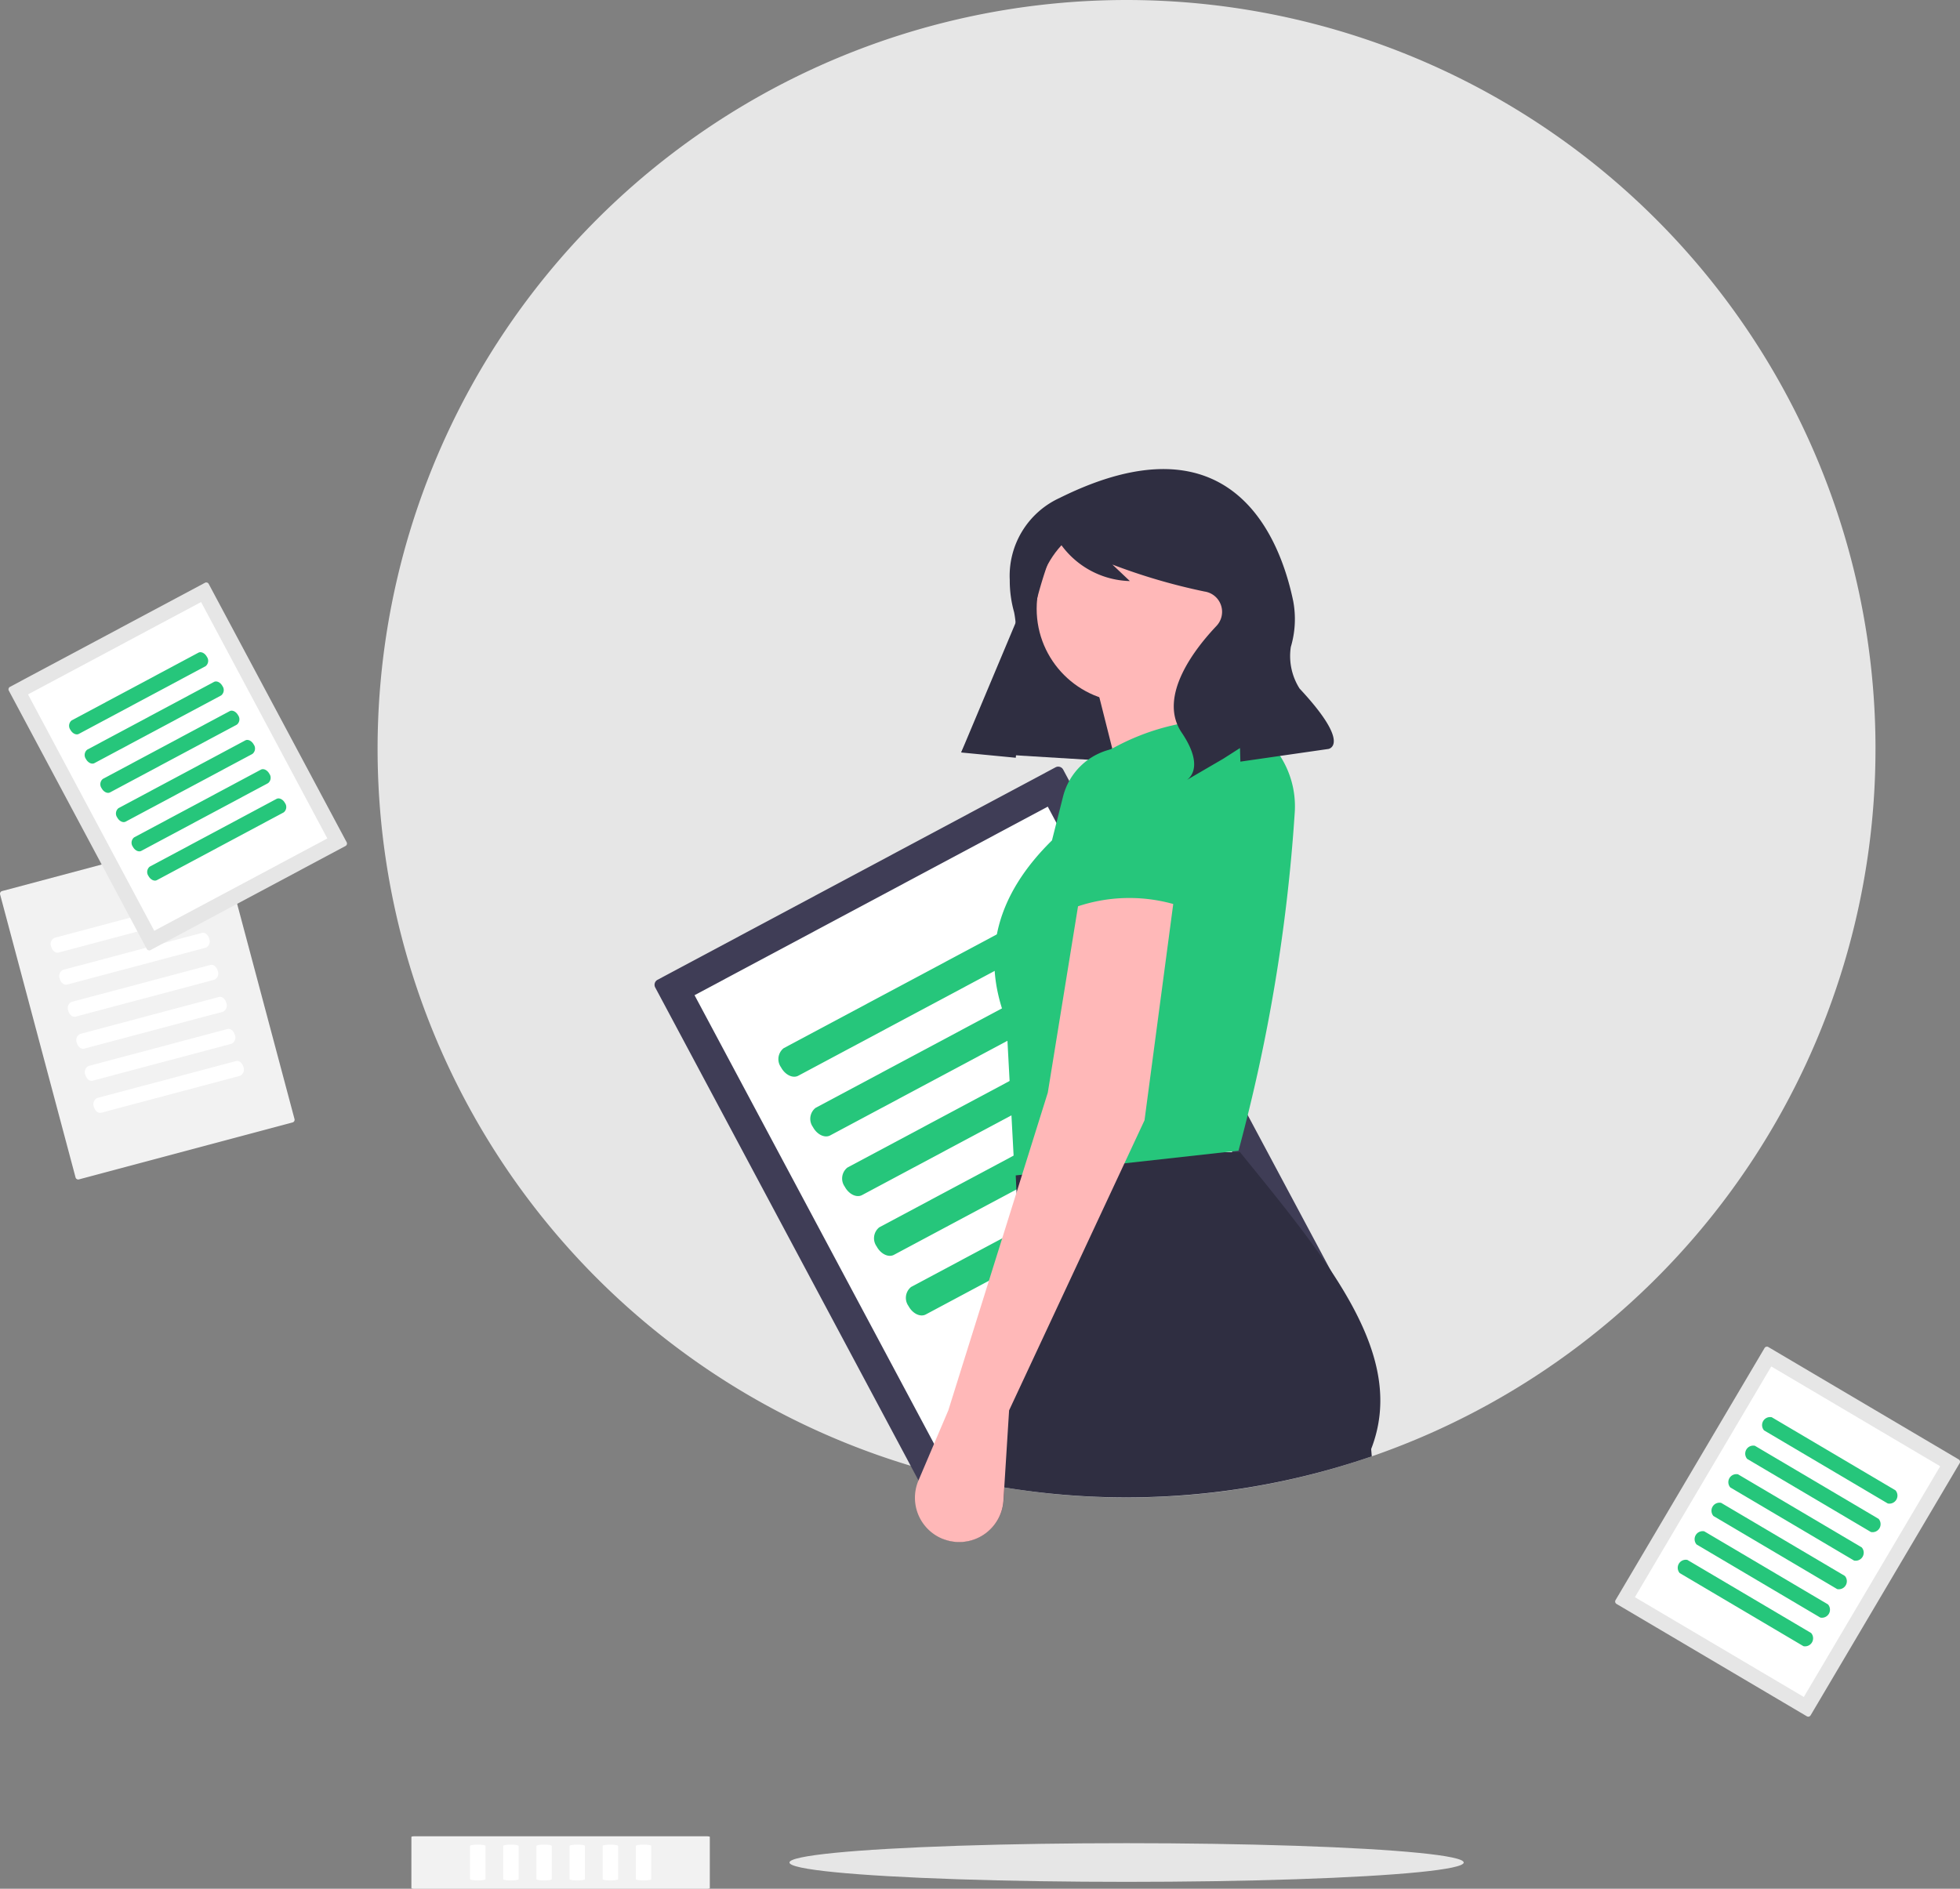 <svg xmlns="http://www.w3.org/2000/svg" width="127.298" height="122.7" viewBox="0 0 127.298 122.7">
  <rect x="0" y="0" width="127.298" height="122.7" fill="#808080" stroke="none"/>
  <g id="Group_181" data-name="Group 181" transform="translate(-10)">
    <path id="Path_486" data-name="Path 486" d="M504.041,156.809a48.624,48.624,0,0,1-56.58,47.992q-1.139-.186-2.261-.427-1.521-.323-3.006-.743a48.643,48.643,0,1,1,61.848-46.822Z" transform="translate(-372.232 -108.171)" fill="#e6e6e6"/>
    <path id="Path_487" data-name="Path 487" d="M507.142,399.521a.367.367,0,0,0-.151.5l18.287,34.251a.367.367,0,0,0,.5.151l25.85-13.8a.367.367,0,0,0,.151-.5L533.488,385.87a.367.367,0,0,0-.5-.151Z" transform="translate(-454.435 -335.871)" fill="#3f3d56"/>
    <path id="Path_488" data-name="Path 488" d="M514.768,412.393,531.5,443.735l22.942-12.248L537.71,400.144Zm-1.454.776,0,0,0,0Z" transform="translate(-459.659 -347.742)" fill="#fff"/>
    <path id="Path_489" data-name="Path 489" d="M552.155,446.283a.908.908,0,0,0-.169,1.238c.263.492.767.738,1.123.548l16.8-8.971a.908.908,0,0,0,.169-1.238c-.263-.492-.767-.738-1.123-.548Z" transform="translate(-491.261 -378.187)" fill="#26c67b"/>
    <path id="Path_490" data-name="Path 490" d="M563.69,467.888a.908.908,0,0,0-.169,1.238c.263.492.767.738,1.123.548l16.8-8.971a.908.908,0,0,0,.169-1.238c-.263-.492-.767-.738-1.123-.548Z" transform="translate(-500.725 -395.914)" fill="#26c67b"/>
    <path id="Path_491" data-name="Path 491" d="M575.224,489.492a.908.908,0,0,0-.169,1.238c.263.492.767.738,1.123.548l16.8-8.971a.908.908,0,0,0,.169-1.238c-.263-.492-.767-.738-1.123-.548Z" transform="translate(-510.19 -413.641)" fill="#26c67b"/>
    <path id="Path_492" data-name="Path 492" d="M586.759,511.1a.908.908,0,0,0-.169,1.238c.263.492.767.738,1.123.548l16.8-8.971a.908.908,0,0,0,.169-1.238c-.263-.492-.767-.738-1.123-.548Z" transform="translate(-519.654 -431.368)" fill="#26c67b"/>
    <path id="Path_493" data-name="Path 493" d="M598.293,532.7a.908.908,0,0,0-.169,1.238c.263.492.767.738,1.123.548l16.8-8.971a.908.908,0,0,0,.169-1.238c-.263-.492-.767-.738-1.123-.548Z" transform="translate(-529.119 -449.095)" fill="#26c67b"/>
    <path id="Path_494" data-name="Path 494" d="M397.312,205.411l15.225.93,4.264-12.716L403.447,190.8Z" transform="translate(-324.874 -156.559)" fill="#2f2e41"/>
    <circle id="Ellipse_58" data-name="Ellipse 58" cx="6.089" cy="6.089" r="6.089" transform="translate(77.329 33.459)" fill="#ffb8b8"/>
    <path id="Path_495" data-name="Path 495" d="M456.587,245.833l-9.871,1.615-2.6-10.32,6.91-.628Z" transform="translate(-363.276 -194.054)" fill="#ffb8b8"/>
    <path id="Path_496" data-name="Path 496" d="M639.223,544.465l.04.474A48.953,48.953,0,0,1,615.4,546.96l-.052.842a2.88,2.88,0,0,1-3.911,2.5l1.7-3.771,2.152-4.772,1.411-3.128-.508-10.822-.054-1.12-.066-1.429.919-.005,6.533-.039,6.226-.039.95-.005C636.651,532.494,641.563,538.445,639.223,544.465Z" transform="translate(-540.169 -450.33)" fill="#2f2e41"/>
    <path id="Path_497" data-name="Path 497" d="M645.763,396.629l-14.538,1.615-.539-10.051c-1.706-4.351-.58-8.235,2.961-11.72l.72-2.849a4.218,4.218,0,0,1,3.116-3.071h0a15.02,15.02,0,0,1,8.1-1.922h0a6.044,6.044,0,0,1,3.827,6.1A111.977,111.977,0,0,1,645.763,396.629Z" transform="translate(-555.324 -321.878)" fill="#26c67b"/>
    <path id="Path_498" data-name="Path 498" d="M618.078,429.851l-.117.881L616.1,444.747l-.984,2.109-.321.689-7.49,16.047-.314,5.007-.052.842a2.877,2.877,0,1,1-5.515-1.307l.3-.705,1.633-3.837,4.428-14.143.364-1.167.434-1.387,1.235-3.943,1.967-12.125.187-1.156Z" transform="translate(-531.766 -371.97)" fill="#ffb8b8"/>
    <path id="Path_499" data-name="Path 499" d="M664.341,388.427a10.579,10.579,0,0,0-8.076,0l.832-7.214a3.441,3.441,0,0,1,3.258-3.553h0a3.441,3.441,0,0,1,3.617,3.267Z" transform="translate(-576.953 -329.29)" fill="#26c67b"/>
    <path id="Path_500" data-name="Path 500" d="M624.289,279.838a5.561,5.561,0,0,0-3.229,5.326,7.543,7.543,0,0,0,.279,2.08,5.921,5.921,0,0,1-1.005,4.654,43.049,43.049,0,0,0-2.429,4.471h0l3.545.342.586-5.877a29.171,29.171,0,0,1,2.084-8.286l.023-.055a5.69,5.69,0,0,0,4.718,2.74l-1.135-1.073a38.991,38.991,0,0,0,5.977,1.751,1.333,1.333,0,0,1,.8,2.217l-.038.041c-1.287,1.362-3.85,4.528-2.236,6.913s.308,3.085.308,3.085l2.391-1.393,1.085-.694.025.883,5.722-.824s1.539-.264-1.878-3.925a3.937,3.937,0,0,1-.568-2.7,6.344,6.344,0,0,0,.157-2.972C638.615,282.424,635.472,274.276,624.289,279.838Z" transform="translate(-545.478 -247.485)" fill="#2f2e41"/>
    <ellipse id="Ellipse_59" data-name="Ellipse 59" cx="21.896" cy="1.256" rx="21.896" ry="1.256" transform="translate(61.274 119.739)" fill="#e6e6e6"/>
    <path id="Path_501" data-name="Path 501" d="M220.785,413.777a.18.18,0,0,0-.127.22l4.9,18.383a.18.18,0,0,0,.22.127l13.874-3.7a.18.18,0,0,0,.127-.22l-4.9-18.383a.18.18,0,0,0-.22-.127Z" transform="translate(-210.651 -355.89)" fill="#f2f2f2"/>
    <path id="Path_502" data-name="Path 502" d="M239.284,436.595a.445.445,0,0,0-.219.572c.07.264.283.438.475.387l9.018-2.4a.445.445,0,0,0,.219-.572c-.07-.264-.283-.438-.475-.387Z" transform="translate(-225.741 -375.672)" fill="#fff"/>
    <path id="Path_503" data-name="Path 503" d="M242.373,448.19a.445.445,0,0,0-.219.572c.07.264.283.438.475.387l9.018-2.4a.445.445,0,0,0,.219-.572c-.07-.264-.283-.438-.475-.387Z" transform="translate(-228.276 -385.186)" fill="#fff"/>
    <path id="Path_504" data-name="Path 504" d="M245.462,459.786a.445.445,0,0,0-.219.572c.07.264.283.438.475.387l9.018-2.4a.445.445,0,0,0,.219-.572c-.07-.264-.283-.438-.475-.387Z" transform="translate(-230.811 -394.7)" fill="#fff"/>
    <path id="Path_505" data-name="Path 505" d="M248.552,471.381a.445.445,0,0,0-.219.572c.07.264.283.438.475.387l9.018-2.4a.445.445,0,0,0,.219-.572c-.07-.264-.283-.438-.475-.387Z" transform="translate(-233.346 -404.215)" fill="#fff"/>
    <path id="Path_506" data-name="Path 506" d="M251.641,482.976a.445.445,0,0,0-.219.572c.07.264.283.438.475.387l9.018-2.4a.445.445,0,0,0,.219-.572c-.07-.264-.283-.438-.475-.387Z" transform="translate(-235.881 -413.729)" fill="#fff"/>
    <path id="Path_507" data-name="Path 507" d="M254.731,494.572a.445.445,0,0,0-.219.572c.07.264.283.438.475.387l9.018-2.4a.445.445,0,0,0,.219-.572c-.07-.264-.283-.438-.475-.387Z" transform="translate(-238.416 -423.243)" fill="#fff"/>
    <path id="Path_508" data-name="Path 508" d="M418.948,776.2c0,.023.08.042.179.042h19.024c.1,0,.179-.019.179-.042V772.87c0-.023-.08-.042-.179-.042H419.128c-.1,0-.179.019-.179.042Z" transform="translate(-382.229 -653.539)" fill="#f2f2f2"/>
    <path id="Path_509" data-name="Path 509" d="M440.184,778.087c0,.046.223.083.5.083s.5-.037.5-.083v-2.162c0-.046-.223-.083-.5-.083s-.5.037-.5.083Z" transform="translate(-399.654 -656.01)" fill="#fff"/>
    <path id="Path_510" data-name="Path 510" d="M452.184,778.087c0,.046.223.083.5.083s.5-.037.5-.083v-2.162c0-.046-.223-.083-.5-.083s-.5.037-.5.083Z" transform="translate(-409.5 -656.01)" fill="#fff"/>
    <path id="Path_511" data-name="Path 511" d="M464.184,778.087c0,.046.223.083.5.083s.5-.037.5-.083v-2.162c0-.046-.223-.083-.5-.083s-.5.037-.5.083Z" transform="translate(-419.346 -656.01)" fill="#fff"/>
    <path id="Path_512" data-name="Path 512" d="M476.184,778.087c0,.046.223.083.5.083s.5-.037.5-.083v-2.162c0-.046-.223-.083-.5-.083s-.5.037-.5.083Z" transform="translate(-429.193 -656.01)" fill="#fff"/>
    <path id="Path_513" data-name="Path 513" d="M488.184,778.087c0,.046.223.083.5.083s.5-.037.5-.083v-2.162c0-.046-.223-.083-.5-.083s-.5.037-.5.083Z" transform="translate(-439.039 -656.01)" fill="#fff"/>
    <path id="Path_514" data-name="Path 514" d="M500.184,778.087c0,.046.223.083.5.083s.5-.037.5-.083v-2.162c0-.046-.223-.083-.5-.083s-.5.037-.5.083Z" transform="translate(-448.885 -656.01)" fill="#fff"/>
    <path id="Path_515" data-name="Path 515" d="M223.8,325.776a.18.18,0,0,0-.074.243l8.96,16.782a.18.18,0,0,0,.243.074l12.666-6.762a.18.18,0,0,0,.074-.243l-8.96-16.782a.18.18,0,0,0-.243-.074Z" transform="translate(-213.154 -281.155)" fill="#e6e6e6"/>
    <path id="Path_516" data-name="Path 516" d="M227.532,332.083l8.2,15.357,11.241-6-8.2-15.357Zm-.712.38h0Z" transform="translate(-215.713 -286.972)" fill="#fff"/>
    <path id="Path_517" data-name="Path 517" d="M245.851,348.689a.445.445,0,0,0-.083.607c.129.241.376.362.55.269l8.233-4.4a.445.445,0,0,0,.083-.607c-.129-.241-.376-.362-.55-.269Z" transform="translate(-231.197 -301.889)" fill="#26c67b"/>
    <path id="Path_518" data-name="Path 518" d="M251.5,359.275a.445.445,0,0,0-.083.607c.129.241.376.362.55.269l8.233-4.4a.445.445,0,0,0,.083-.607c-.129-.241-.376-.362-.55-.269Z" transform="translate(-235.835 -310.575)" fill="#26c67b"/>
    <path id="Path_519" data-name="Path 519" d="M257.155,369.86a.445.445,0,0,0-.083.607c.129.241.376.362.55.269l8.233-4.4a.445.445,0,0,0,.083-.607c-.129-.241-.376-.362-.55-.269Z" transform="translate(-240.472 -319.261)" fill="#26c67b"/>
    <path id="Path_520" data-name="Path 520" d="M262.806,380.446a.445.445,0,0,0-.083.607c.129.241.376.362.55.269l8.233-4.4a.445.445,0,0,0,.083-.607c-.129-.241-.376-.362-.55-.269Z" transform="translate(-245.109 -327.947)" fill="#26c67b"/>
    <path id="Path_521" data-name="Path 521" d="M268.458,391.032a.445.445,0,0,0-.083.607c.129.241.376.362.55.269l8.233-4.4a.445.445,0,0,0,.083-.607c-.129-.241-.376-.362-.55-.269Z" transform="translate(-249.747 -336.633)" fill="#26c67b"/>
    <path id="Path_522" data-name="Path 522" d="M274.11,401.618a.445.445,0,0,0-.083.607c.129.241.376.362.55.269l8.233-4.4a.445.445,0,0,0,.083-.607c-.129-.241-.376-.362-.55-.269Z" transform="translate(-254.384 -345.319)" fill="#26c67b"/>
    <path id="Path_523" data-name="Path 523" d="M864.5,595.632a.18.18,0,0,0-.246.063l-9.679,16.378a.18.18,0,0,0,.063.246l12.361,7.3a.18.18,0,0,0,.246-.063l9.679-16.378a.18.18,0,0,0-.063-.246Z" transform="translate(-739.649 -508.124)" fill="#e6e6e6"/>
    <path id="Path_524" data-name="Path 524" d="M870.569,600.892l-8.857,14.988,10.97,6.483,8.857-14.988Zm-.7-.411h0Z" transform="translate(-745.528 -512.123)" fill="#fff"/>
    <path id="Path_525" data-name="Path 525" d="M908.256,620.98a.522.522,0,0,0-.5.854l8.035,4.748a.522.522,0,0,0,.5-.854Z" transform="translate(-783.184 -528.912)" fill="#26c67b"/>
    <path id="Path_526" data-name="Path 526" d="M902.151,631.311a.522.522,0,0,0-.5.854l8.035,4.748a.522.522,0,0,0,.5-.854Z" transform="translate(-778.174 -537.389)" fill="#26c67b"/>
    <path id="Path_527" data-name="Path 527" d="M896.046,641.642a.522.522,0,0,0-.5.854l8.035,4.748a.522.522,0,0,0,.5-.854Z" transform="translate(-773.165 -545.866)" fill="#26c67b"/>
    <path id="Path_528" data-name="Path 528" d="M889.941,651.973a.522.522,0,0,0-.5.854l8.035,4.748a.522.522,0,0,0,.5-.854Z" transform="translate(-768.156 -554.343)" fill="#26c67b"/>
    <path id="Path_529" data-name="Path 529" d="M883.836,662.3a.522.522,0,0,0-.5.854l8.035,4.748a.522.522,0,0,0,.5-.854Z" transform="translate(-763.146 -562.82)" fill="#26c67b"/>
    <path id="Path_530" data-name="Path 530" d="M877.731,672.635a.522.522,0,0,0-.5.854l8.035,4.748a.522.522,0,0,0,.5-.854Z" transform="translate(-758.137 -571.297)" fill="#26c67b"/>
  </g>
</svg>
